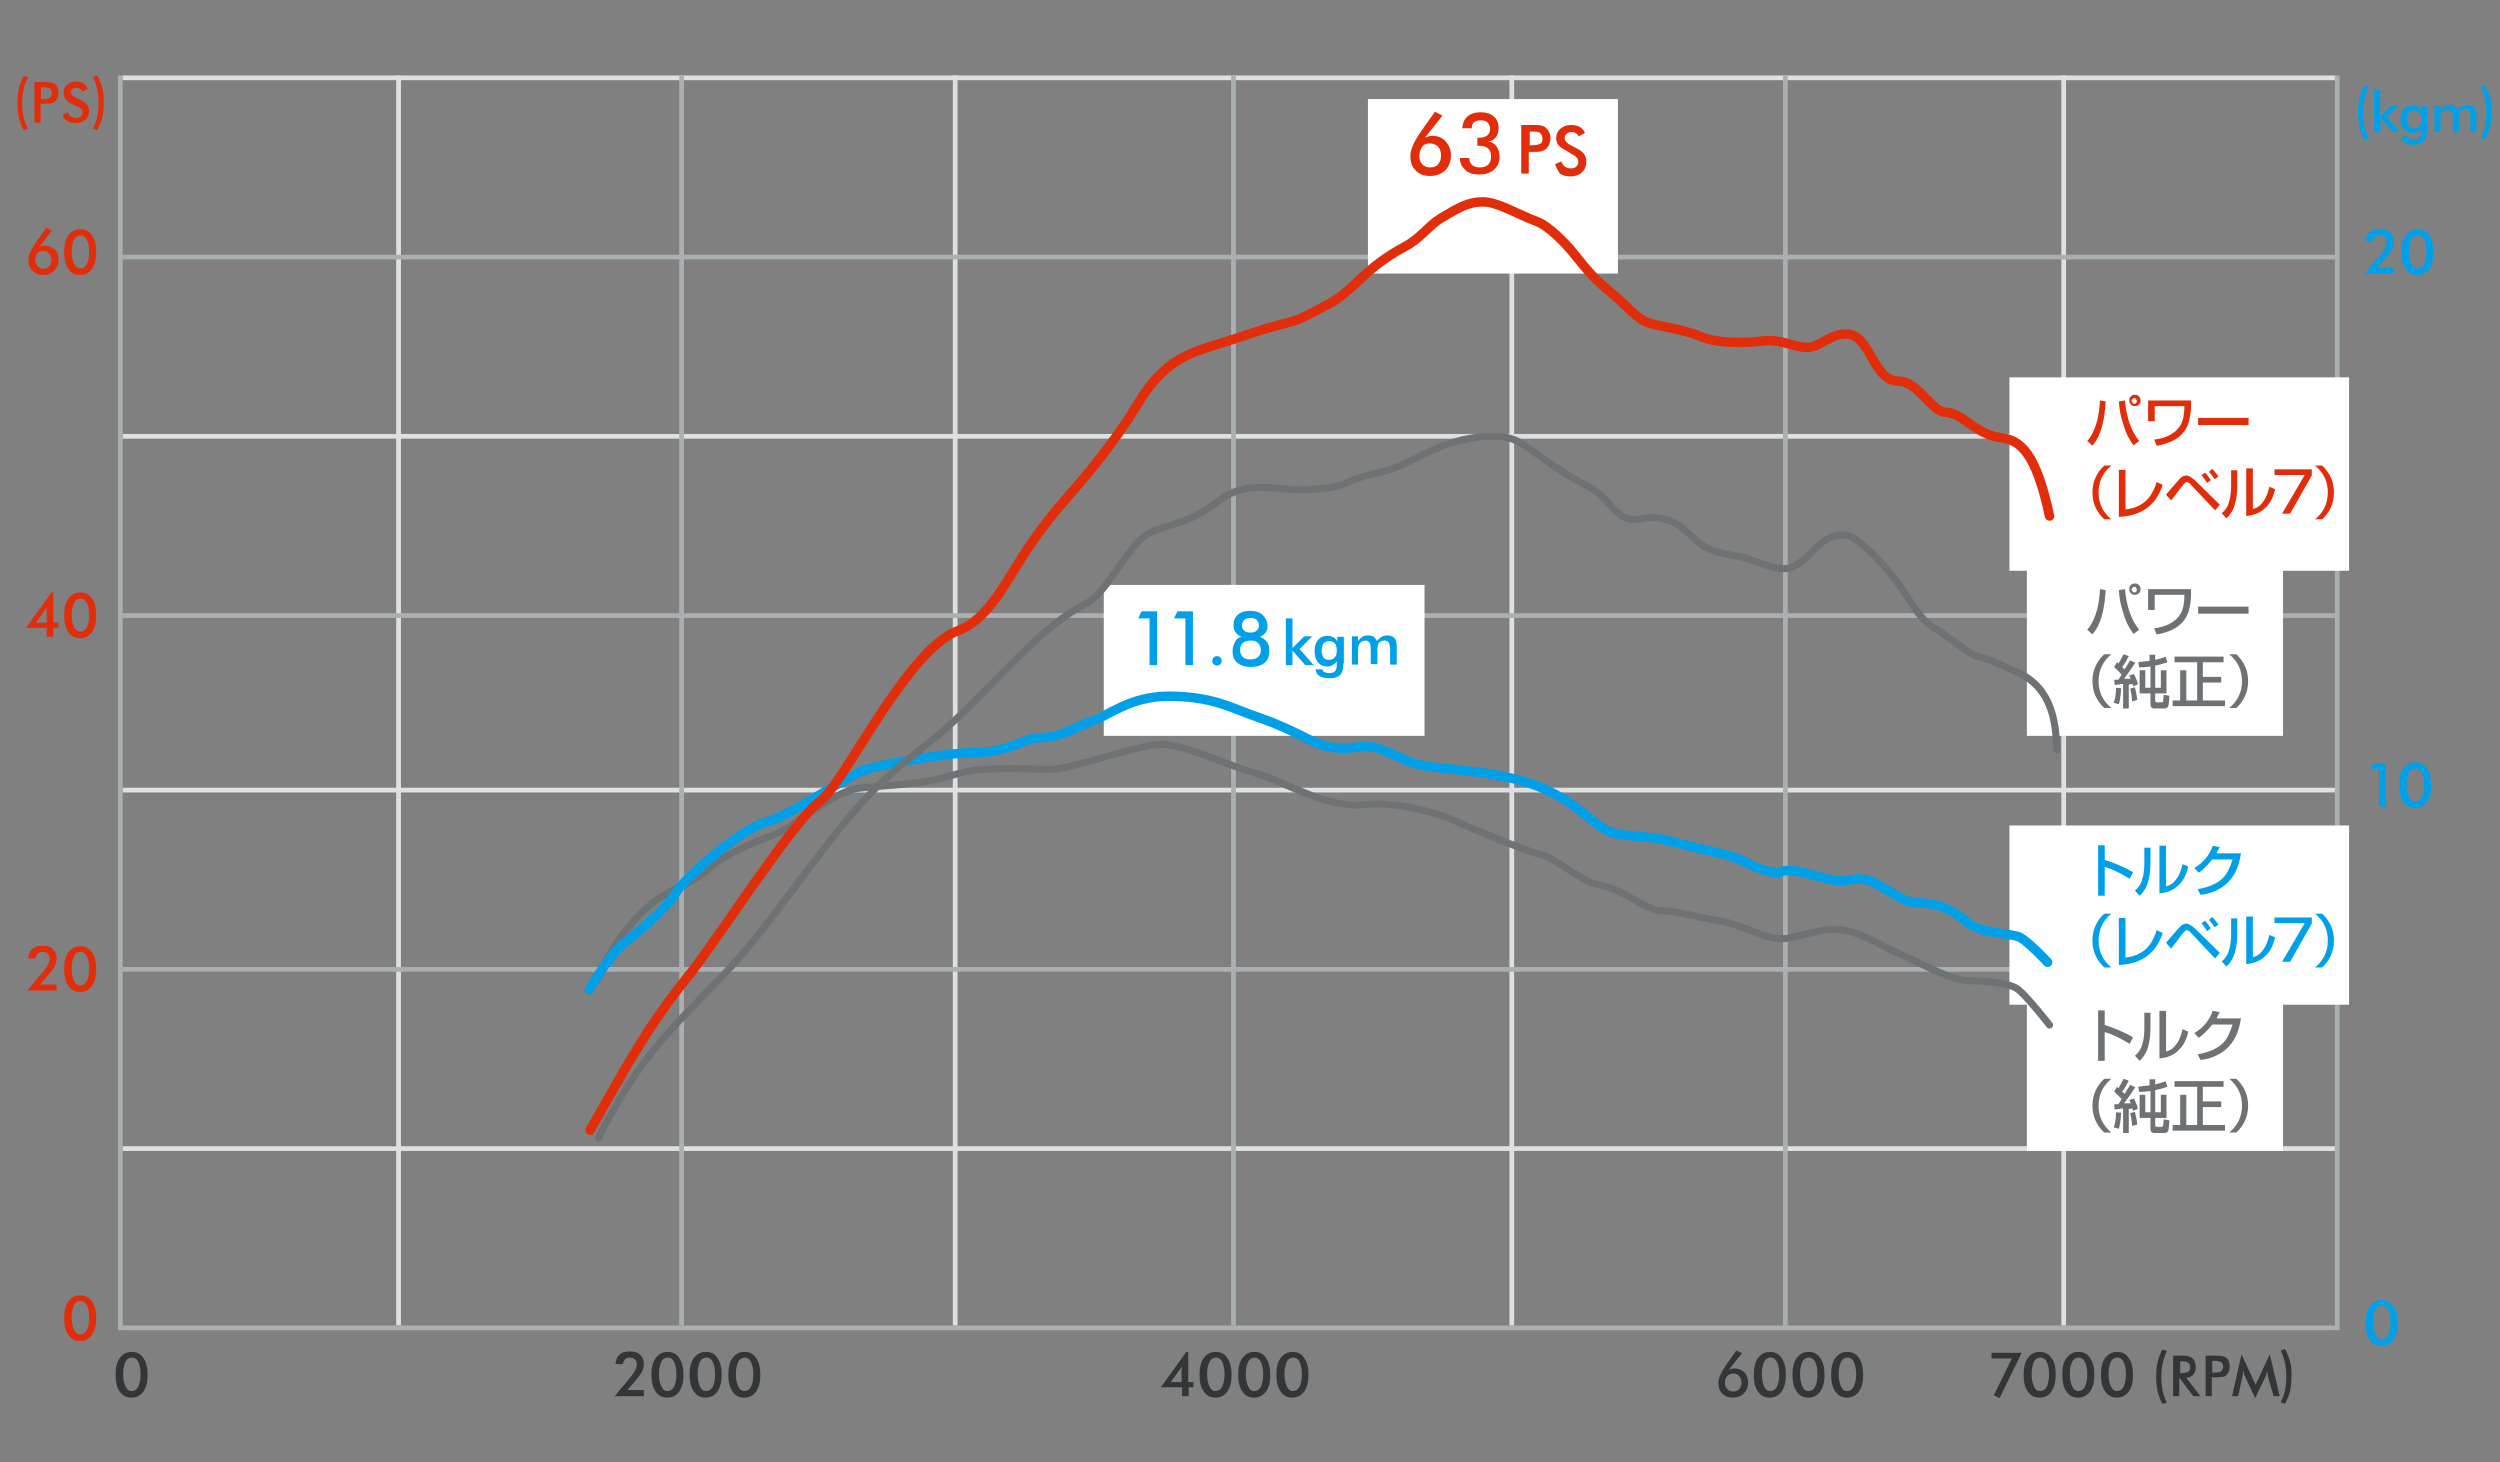 <?xml version="1.0" encoding="utf-8"?>
<!-- Generator: Adobe Illustrator 16.0.0, SVG Export Plug-In . SVG Version: 6.00 Build 0)  -->
<!DOCTYPE svg PUBLIC "-//W3C//DTD SVG 1.1//EN" "http://www.w3.org/Graphics/SVG/1.1/DTD/svg11.dtd">
<svg version="1.1" xmlns="http://www.w3.org/2000/svg" xmlns:xlink="http://www.w3.org/1999/xlink" x="0px" y="0px" width="530px"
	 height="310px" viewBox="0 0 530 310" style="enable-background:new 0 0 530 310;" xml:space="preserve">
<rect x="0" y="0" width="530" height="310" fill="#808080" stroke="none"/>
<g id="罫線細">
	<line style="fill:none;stroke:#DEE0E1;stroke-miterlimit:10;" x1="26" y1="92.5" x2="495" y2="92.5"/>
	<line style="fill:none;stroke:#DEE0E1;stroke-miterlimit:10;" x1="26" y1="167.5" x2="495" y2="167.5"/>
	<line style="fill:none;stroke:#DEE0E1;stroke-miterlimit:10;" x1="26" y1="243.5" x2="495" y2="243.5"/>
	<line style="fill:none;stroke:#DEE0E1;stroke-miterlimit:10;" x1="26" y1="16.5" x2="495" y2="16.5"/>
	<line style="fill:none;stroke:#DEE0E1;stroke-miterlimit:10;" x1="437.5" y1="16" x2="437.5" y2="281"/>
	<line style="fill:none;stroke:#DEE0E1;stroke-miterlimit:10;" x1="320.5" y1="16" x2="320.5" y2="281"/>
	<line style="fill:none;stroke:#DEE0E1;stroke-miterlimit:10;" x1="202.5" y1="16" x2="202.5" y2="281"/>
	<line style="fill:none;stroke:#DEE0E1;stroke-miterlimit:10;" x1="84.5" y1="16" x2="84.5" y2="281"/>
</g>
<g id="罫線">
	<line style="fill:none;stroke:#AAB0B2;stroke-miterlimit:10;" x1="26" y1="54.5" x2="495" y2="54.5"/>
	<line style="fill:none;stroke:#AAB0B2;stroke-miterlimit:10;" x1="26" y1="130.5" x2="495" y2="130.5"/>
	<line style="fill:none;stroke:#AAB0B2;stroke-miterlimit:10;" x1="26" y1="205.5" x2="495" y2="205.5"/>
	<line style="fill:none;stroke:#AAB0B2;stroke-miterlimit:10;" x1="26" y1="281.5" x2="495" y2="281.5"/>
	<line style="fill:none;stroke:#AAB0B2;stroke-miterlimit:10;" x1="495.5" y1="16" x2="495.5" y2="282"/>
	<line style="fill:none;stroke:#AAB0B2;stroke-miterlimit:10;" x1="378.5" y1="16" x2="378.5" y2="281"/>
	<line style="fill:none;stroke:#AAB0B2;stroke-miterlimit:10;" x1="261.5" y1="16" x2="261.5" y2="281"/>
	<line style="fill:none;stroke:#AAB0B2;stroke-miterlimit:10;" x1="144.5" y1="16" x2="144.5" y2="281"/>
	<line style="fill:none;stroke:#AAB0B2;stroke-miterlimit:10;" x1="25.5" y1="16" x2="25.5" y2="282"/>
</g>
<g id="塗り">
	<rect x="426" y="80" style="fill:#FFFFFF;" width="72" height="41"/>
	<rect x="426" y="175" style="fill:#FFFFFF;" width="72" height="38"/>
	<rect x="429.7" y="120" style="fill:#FFFFFF;" width="54.3" height="36"/>
	<rect x="429.7" y="208" style="fill:#FFFFFF;" width="54.3" height="36"/>
	<rect x="290" y="21" style="fill:#FFFFFF;" width="53" height="37"/>
	<rect x="234" y="124" style="fill:#FFFFFF;" width="68" height="32"/>
</g>
<g id="文字">
	<g>
		<path style="fill:#E12D0A;" d="M8.3,52.4c0.2-0.1,0.4-0.2,0.6-0.2c0.2-0.1,0.4-0.1,0.6-0.1c0.8,0,1.5,0.3,2.1,0.8s0.8,1.3,0.8,2.2
			c0,1-0.3,1.7-0.9,2.3c-0.6,0.6-1.4,0.9-2.4,0.9c-0.9,0-1.7-0.3-2.2-0.9C6.3,56.8,6,56.1,6,55.1c0-1,0.7-2.4,2-4.3l0.2-0.2l1.6-2.3
			l1.2,0.6L8.3,52.4z M7.5,55.1c0,0.6,0.2,1,0.5,1.3S8.6,57,9.1,57c0.6,0,1-0.2,1.3-0.5s0.5-0.8,0.5-1.4c0-0.6-0.2-1-0.5-1.4
			c-0.3-0.3-0.7-0.5-1.3-0.5c-0.5,0-0.9,0.2-1.2,0.5C7.6,54.2,7.5,54.6,7.5,55.1z"/>
		<path style="fill:#E12D0A;" d="M20.4,53.5c0,1.5-0.3,2.6-0.9,3.5c-0.6,0.8-1.4,1.3-2.5,1.3c-1.1,0-1.9-0.4-2.5-1.3c-0.6-0.8-0.9-2-0.9-3.6
			c0-1.5,0.3-2.7,0.9-3.5s1.4-1.3,2.5-1.3c1.1,0,1.9,0.4,2.5,1.3C20.1,50.7,20.4,51.9,20.4,53.5z M17,56.9c0.6,0,1.1-0.3,1.4-0.9
			c0.3-0.6,0.5-1.5,0.5-2.6c0-1.1-0.2-2-0.5-2.6c-0.3-0.6-0.8-0.9-1.3-0.9c-0.6,0-1.1,0.3-1.4,0.9s-0.5,1.5-0.5,2.6
			c0,1.1,0.2,2,0.5,2.6C16,56.6,16.5,56.9,17,56.9z"/>
	</g>
	<g>
		<path style="fill:#E12D0A;" d="M9.9,135v-1.9H5.5l5.4-7.5h0.4v6.4h1.1v1.1h-1.1v1.9H9.9z M10,128.7l-2.4,3.3h2.3v-2.4c0-0.1,0-0.3,0-0.4
			C9.9,129.1,9.9,128.9,10,128.7z"/>
		<path style="fill:#E12D0A;" d="M20.4,130.5c0,1.5-0.3,2.6-0.9,3.5c-0.6,0.8-1.4,1.3-2.5,1.3c-1.1,0-1.9-0.4-2.5-1.3
			c-0.6-0.8-0.9-2-0.9-3.6c0-1.5,0.3-2.7,0.9-3.5s1.4-1.3,2.5-1.3c1.1,0,1.9,0.4,2.5,1.3C20.1,127.7,20.4,128.9,20.4,130.5z
			 M17,133.9c0.6,0,1.1-0.3,1.4-0.9c0.3-0.6,0.5-1.5,0.5-2.6c0-1.1-0.2-2-0.5-2.6c-0.3-0.6-0.8-0.9-1.3-0.9c-0.6,0-1.1,0.3-1.4,0.9
			s-0.5,1.5-0.5,2.6c0,1.1,0.2,2,0.5,2.6C16,133.6,16.5,133.9,17,133.9z"/>
	</g>
	<g>
		<path style="fill:#E12D0A;" d="M12,208.8v1.2H5.8l3.5-4.2c0.4-0.5,0.7-1,0.9-1.4c0.2-0.4,0.3-0.8,0.3-1.1c0-0.5-0.1-0.8-0.4-1.1
			c-0.3-0.3-0.6-0.4-1.1-0.4c-0.4,0-0.8,0.1-1,0.4s-0.4,0.6-0.5,1H6c0-0.8,0.3-1.5,0.8-2c0.6-0.5,1.3-0.7,2.3-0.7
			c0.9,0,1.6,0.2,2.1,0.7c0.5,0.5,0.8,1.1,0.8,1.9c0,0.6-0.1,1.1-0.4,1.7c-0.3,0.6-0.9,1.4-1.9,2.5l-1.2,1.4H12z"/>
		<path style="fill:#E12D0A;" d="M20.4,205.5c0,1.5-0.3,2.6-0.9,3.5c-0.6,0.8-1.4,1.3-2.5,1.3c-1.1,0-1.9-0.4-2.5-1.3
			c-0.6-0.8-0.9-2-0.9-3.6c0-1.5,0.3-2.7,0.9-3.5c0.6-0.8,1.4-1.3,2.5-1.3c1.1,0,1.9,0.4,2.5,1.3C20.1,202.7,20.4,203.9,20.4,205.5z
			 M17,208.9c0.6,0,1.1-0.3,1.4-0.9c0.3-0.6,0.5-1.5,0.5-2.7c0-1.1-0.2-2-0.5-2.6c-0.3-0.6-0.8-0.9-1.3-0.9c-0.6,0-1.1,0.3-1.4,0.9
			c-0.3,0.6-0.5,1.5-0.5,2.6c0,1.1,0.2,2,0.5,2.6C16,208.6,16.5,208.9,17,208.9z"/>
	</g>
	<g>
		<path style="fill:#E12D0A;" d="M20.4,279.5c0,1.5-0.3,2.6-0.9,3.5c-0.6,0.8-1.4,1.3-2.5,1.3c-1.1,0-1.9-0.4-2.5-1.3
			c-0.6-0.8-0.9-2-0.9-3.6c0-1.5,0.3-2.7,0.9-3.5c0.6-0.8,1.4-1.3,2.5-1.3c1.1,0,1.9,0.4,2.5,1.3S20.4,277.9,20.4,279.5z M17,282.9
			c0.6,0,1.1-0.3,1.4-0.9c0.3-0.6,0.5-1.5,0.5-2.7c0-1.1-0.2-2-0.5-2.6c-0.3-0.6-0.8-0.9-1.3-0.9c-0.6,0-1.1,0.3-1.4,0.9
			c-0.3,0.6-0.5,1.5-0.5,2.6c0,1.1,0.2,2,0.5,2.6C16,282.6,16.5,282.9,17,282.9z"/>
	</g>
	<g>
		<path style="fill:#323638;" d="M136.5,294.8v1.2h-6.2l3.5-4.2c0.4-0.5,0.7-1,0.9-1.4c0.2-0.4,0.3-0.8,0.3-1.1c0-0.5-0.1-0.8-0.4-1.1
			c-0.3-0.3-0.6-0.4-1.1-0.4c-0.4,0-0.8,0.1-1,0.4s-0.4,0.6-0.5,1h-1.5c0-0.8,0.3-1.5,0.8-2s1.3-0.7,2.3-0.7c0.9,0,1.6,0.2,2.1,0.7
			c0.5,0.5,0.8,1.1,0.8,1.9c0,0.6-0.1,1.1-0.4,1.7c-0.3,0.6-0.9,1.4-1.9,2.5l-1.2,1.4H136.5z"/>
		<path style="fill:#323638;" d="M144.9,291.5c0,1.5-0.3,2.6-0.9,3.5c-0.6,0.8-1.4,1.3-2.5,1.3c-1.1,0-1.9-0.4-2.5-1.3
			c-0.6-0.8-0.9-2-0.9-3.6c0-1.5,0.3-2.7,0.9-3.5c0.6-0.8,1.4-1.3,2.5-1.3c1.1,0,1.9,0.4,2.5,1.3S144.9,289.9,144.9,291.5z
			 M141.5,294.9c0.6,0,1.1-0.3,1.4-0.9c0.3-0.6,0.5-1.5,0.5-2.7c0-1.1-0.2-2-0.5-2.6c-0.3-0.6-0.8-0.9-1.3-0.9
			c-0.6,0-1.1,0.3-1.4,0.9c-0.3,0.6-0.5,1.5-0.5,2.6c0,1.1,0.2,2,0.5,2.6C140.5,294.6,140.9,294.9,141.5,294.9z"/>
		<path style="fill:#323638;" d="M153,291.5c0,1.5-0.3,2.6-0.9,3.5c-0.6,0.8-1.4,1.3-2.5,1.3c-1.1,0-1.9-0.4-2.5-1.3
			c-0.6-0.8-0.9-2-0.9-3.6c0-1.5,0.3-2.7,0.9-3.5c0.6-0.8,1.4-1.3,2.5-1.3c1.1,0,1.9,0.4,2.5,1.3S153,289.9,153,291.5z M149.7,294.9
			c0.6,0,1.1-0.3,1.4-0.9c0.3-0.6,0.5-1.5,0.5-2.7c0-1.1-0.2-2-0.5-2.6c-0.3-0.6-0.8-0.9-1.3-0.9c-0.6,0-1.1,0.3-1.4,0.9
			c-0.3,0.6-0.5,1.5-0.5,2.6c0,1.1,0.2,2,0.5,2.6C148.6,294.6,149.1,294.9,149.7,294.9z"/>
		<path style="fill:#323638;" d="M161.2,291.5c0,1.5-0.3,2.6-0.9,3.5c-0.6,0.8-1.4,1.3-2.5,1.3c-1.1,0-1.9-0.4-2.5-1.3
			c-0.6-0.8-0.9-2-0.9-3.6c0-1.5,0.3-2.7,0.9-3.5c0.6-0.8,1.4-1.3,2.5-1.3c1.1,0,1.9,0.4,2.5,1.3S161.2,289.9,161.2,291.5z
			 M157.8,294.9c0.6,0,1.1-0.3,1.4-0.9c0.3-0.6,0.5-1.5,0.5-2.7c0-1.1-0.2-2-0.5-2.6c-0.3-0.6-0.8-0.9-1.3-0.9
			c-0.6,0-1.1,0.3-1.4,0.9c-0.3,0.6-0.5,1.5-0.5,2.6c0,1.1,0.2,2,0.5,2.6C156.8,294.6,157.3,294.9,157.8,294.9z"/>
	</g>
	<g>
		<path style="fill:#323638;" d="M31.3,291.5c0,1.5-0.3,2.6-0.9,3.5c-0.6,0.8-1.4,1.3-2.5,1.3c-1.1,0-1.9-0.4-2.5-1.3
			c-0.6-0.8-0.9-2-0.9-3.6c0-1.5,0.3-2.7,0.9-3.5c0.6-0.8,1.4-1.3,2.5-1.3c1.1,0,1.9,0.4,2.5,1.3S31.3,289.9,31.3,291.5z
			 M27.9,294.9c0.6,0,1.1-0.3,1.4-0.9c0.3-0.6,0.5-1.5,0.5-2.7c0-1.1-0.2-2-0.5-2.6c-0.3-0.6-0.8-0.9-1.3-0.9
			c-0.6,0-1.1,0.3-1.4,0.9c-0.3,0.6-0.5,1.5-0.5,2.6c0,1.1,0.2,2,0.5,2.6C26.9,294.6,27.3,294.9,27.9,294.9z"/>
	</g>
	<g>
		<path style="fill:#323638;" d="M250.6,296v-1.9h-4.5l5.4-7.5h0.4v6.4h1.1v1.1H252v1.9H250.6z M250.6,289.7l-2.4,3.3h2.3v-2.4
			c0-0.1,0-0.3,0-0.4C250.6,290.1,250.6,289.9,250.6,289.7z"/>
		<path style="fill:#323638;" d="M261.1,291.5c0,1.5-0.3,2.6-0.9,3.5c-0.6,0.8-1.4,1.3-2.5,1.3c-1.1,0-1.9-0.4-2.5-1.3
			c-0.6-0.8-0.9-2-0.9-3.6c0-1.5,0.3-2.7,0.9-3.5c0.6-0.8,1.4-1.3,2.5-1.3c1.1,0,1.9,0.4,2.5,1.3S261.1,289.9,261.1,291.5z
			 M257.7,294.9c0.6,0,1.1-0.3,1.4-0.9c0.3-0.6,0.5-1.5,0.5-2.7c0-1.1-0.2-2-0.5-2.6c-0.3-0.6-0.8-0.9-1.3-0.9
			c-0.6,0-1.1,0.3-1.4,0.9c-0.3,0.6-0.5,1.5-0.5,2.6c0,1.1,0.2,2,0.5,2.6C256.7,294.6,257.1,294.9,257.7,294.9z"/>
		<path style="fill:#323638;" d="M269.3,291.5c0,1.5-0.3,2.6-0.9,3.5c-0.6,0.8-1.4,1.3-2.5,1.3c-1.1,0-1.9-0.4-2.5-1.3
			c-0.6-0.8-0.9-2-0.9-3.6c0-1.5,0.3-2.7,0.9-3.5c0.6-0.8,1.4-1.3,2.5-1.3c1.1,0,1.9,0.4,2.5,1.3S269.3,289.9,269.3,291.5z
			 M265.9,294.9c0.6,0,1.1-0.3,1.4-0.9c0.3-0.6,0.5-1.5,0.5-2.7c0-1.1-0.2-2-0.5-2.6c-0.3-0.6-0.8-0.9-1.3-0.9
			c-0.6,0-1.1,0.3-1.4,0.9c-0.3,0.6-0.5,1.5-0.5,2.6c0,1.1,0.2,2,0.5,2.6C264.9,294.6,265.3,294.9,265.9,294.9z"/>
		<path style="fill:#323638;" d="M277.4,291.5c0,1.5-0.3,2.6-0.9,3.5c-0.6,0.8-1.4,1.3-2.5,1.3c-1.1,0-1.9-0.4-2.5-1.3
			c-0.6-0.8-0.9-2-0.9-3.6c0-1.5,0.3-2.7,0.9-3.5c0.6-0.8,1.4-1.3,2.5-1.3c1.1,0,1.9,0.4,2.5,1.3S277.4,289.9,277.4,291.5z
			 M274.1,294.9c0.6,0,1.1-0.3,1.4-0.9c0.3-0.6,0.5-1.5,0.5-2.7c0-1.1-0.2-2-0.5-2.6c-0.3-0.6-0.8-0.9-1.3-0.9
			c-0.6,0-1.1,0.3-1.4,0.9c-0.3,0.6-0.5,1.5-0.5,2.6c0,1.1,0.2,2,0.5,2.6C273.1,294.6,273.5,294.9,274.1,294.9z"/>
	</g>
	<g>
		<path style="fill:#323638;" d="M366.5,290.4c0.2-0.1,0.4-0.2,0.6-0.2c0.2-0.1,0.4-0.1,0.6-0.1c0.8,0,1.5,0.3,2.1,0.8
			c0.5,0.6,0.8,1.3,0.8,2.2c0,1-0.3,1.7-0.9,2.3c-0.6,0.6-1.4,0.9-2.4,0.9c-0.9,0-1.7-0.3-2.2-0.9c-0.6-0.6-0.8-1.3-0.8-2.3
			c0-1,0.7-2.4,2-4.3l0.2-0.2l1.6-2.3l1.2,0.6L366.5,290.4z M365.7,293.2c0,0.6,0.2,1,0.5,1.3s0.7,0.5,1.2,0.5c0.6,0,1-0.2,1.3-0.5
			s0.5-0.8,0.5-1.4c0-0.6-0.2-1-0.5-1.4s-0.7-0.5-1.3-0.5c-0.5,0-0.9,0.2-1.2,0.5C365.8,292.2,365.7,292.6,365.7,293.2z"/>
		<path style="fill:#323638;" d="M378.6,291.5c0,1.5-0.3,2.6-0.9,3.5c-0.6,0.8-1.4,1.3-2.5,1.3c-1.1,0-1.9-0.4-2.5-1.3
			c-0.6-0.8-0.9-2-0.9-3.6c0-1.5,0.3-2.7,0.9-3.5c0.6-0.8,1.4-1.3,2.5-1.3c1.1,0,1.9,0.4,2.5,1.3S378.6,289.9,378.6,291.5z
			 M375.3,294.9c0.6,0,1.1-0.3,1.4-0.9c0.3-0.6,0.5-1.5,0.5-2.7c0-1.1-0.2-2-0.5-2.6c-0.3-0.6-0.8-0.9-1.3-0.9
			c-0.6,0-1.1,0.3-1.4,0.9c-0.3,0.6-0.5,1.5-0.5,2.6c0,1.1,0.2,2,0.5,2.6C374.2,294.6,374.7,294.9,375.3,294.9z"/>
		<path style="fill:#323638;" d="M386.8,291.5c0,1.5-0.3,2.6-0.9,3.5c-0.6,0.8-1.4,1.3-2.5,1.3c-1.1,0-1.9-0.4-2.5-1.3
			c-0.6-0.8-0.9-2-0.9-3.6c0-1.5,0.3-2.7,0.9-3.5c0.6-0.8,1.4-1.3,2.5-1.3c1.1,0,1.9,0.4,2.5,1.3S386.8,289.9,386.8,291.5z
			 M383.4,294.9c0.6,0,1.1-0.3,1.4-0.9c0.3-0.6,0.5-1.5,0.5-2.7c0-1.1-0.2-2-0.5-2.6c-0.3-0.6-0.8-0.9-1.3-0.9
			c-0.6,0-1.1,0.3-1.4,0.9c-0.3,0.6-0.5,1.5-0.5,2.6c0,1.1,0.2,2,0.5,2.6C382.4,294.6,382.8,294.9,383.4,294.9z"/>
		<path style="fill:#323638;" d="M395,291.5c0,1.5-0.3,2.6-0.9,3.5c-0.6,0.8-1.4,1.3-2.5,1.3c-1.1,0-1.9-0.4-2.5-1.3
			c-0.6-0.8-0.9-2-0.9-3.6c0-1.5,0.3-2.7,0.9-3.5c0.6-0.8,1.4-1.3,2.5-1.3c1.1,0,1.9,0.4,2.5,1.3S395,289.9,395,291.5z M391.6,294.9
			c0.6,0,1.1-0.3,1.4-0.9c0.3-0.6,0.5-1.5,0.5-2.7c0-1.1-0.2-2-0.5-2.6c-0.3-0.6-0.8-0.9-1.3-0.9c-0.6,0-1.1,0.3-1.4,0.9
			c-0.3,0.6-0.5,1.5-0.5,2.6c0,1.1,0.2,2,0.5,2.6C390.6,294.6,391,294.9,391.6,294.9z"/>
	</g>
	<g>
		<path style="fill:#323638;" d="M422.7,295.8l3.8-7.8h-4.3v-1.2h6.4l-4.7,9.6L422.7,295.8z"/>
		<path style="fill:#323638;" d="M435.8,291.5c0,1.5-0.3,2.6-0.9,3.5s-1.4,1.3-2.5,1.3c-1.1,0-1.9-0.4-2.5-1.3c-0.6-0.8-0.9-2-0.9-3.6
			c0-1.5,0.3-2.7,0.9-3.5c0.6-0.8,1.4-1.3,2.5-1.3c1.1,0,1.9,0.4,2.5,1.3C435.6,288.7,435.8,289.9,435.8,291.5z M432.5,294.9
			c0.6,0,1.1-0.3,1.4-0.9c0.3-0.6,0.5-1.5,0.5-2.7c0-1.1-0.2-2-0.5-2.6s-0.8-0.9-1.3-0.9c-0.6,0-1.1,0.3-1.4,0.9
			c-0.3,0.6-0.5,1.5-0.5,2.6c0,1.1,0.2,2,0.5,2.6C431.4,294.6,431.9,294.9,432.5,294.9z"/>
		<path style="fill:#323638;" d="M444,291.5c0,1.5-0.3,2.6-0.9,3.5c-0.6,0.8-1.4,1.3-2.5,1.3c-1.1,0-1.9-0.4-2.5-1.3
			c-0.6-0.8-0.9-2-0.9-3.6c0-1.5,0.3-2.7,0.9-3.5c0.6-0.8,1.4-1.3,2.5-1.3c1.1,0,1.9,0.4,2.5,1.3S444,289.9,444,291.5z M440.6,294.9
			c0.6,0,1.1-0.3,1.4-0.9c0.3-0.6,0.5-1.5,0.5-2.7c0-1.1-0.2-2-0.5-2.6c-0.3-0.6-0.8-0.9-1.3-0.9c-0.6,0-1.1,0.3-1.4,0.9
			c-0.3,0.6-0.5,1.5-0.5,2.6c0,1.1,0.2,2,0.5,2.6C439.6,294.6,440.1,294.9,440.6,294.9z"/>
		<path style="fill:#323638;" d="M452.2,291.5c0,1.5-0.3,2.6-0.9,3.5c-0.6,0.8-1.4,1.3-2.5,1.3c-1.1,0-1.9-0.4-2.5-1.3
			c-0.6-0.8-0.9-2-0.9-3.6c0-1.5,0.3-2.7,0.9-3.5c0.6-0.8,1.4-1.3,2.5-1.3c1.1,0,1.9,0.4,2.5,1.3
			C451.9,288.7,452.2,289.9,452.2,291.5z M448.8,294.9c0.6,0,1.1-0.3,1.4-0.9c0.3-0.6,0.5-1.5,0.5-2.7c0-1.1-0.2-2-0.5-2.6
			c-0.3-0.6-0.8-0.9-1.3-0.9c-0.6,0-1.1,0.3-1.4,0.9c-0.3,0.6-0.5,1.5-0.5,2.6c0,1.1,0.2,2,0.5,2.6
			C447.8,294.6,448.2,294.9,448.8,294.9z"/>
	</g>
	<g>
		<g>
			<path style="fill:#323638;" d="M458.4,297.6c-0.5-0.9-0.8-1.8-1-2.7s-0.3-2-0.3-3c0-1.1,0.1-2.2,0.3-3.1s0.6-1.9,1-2.7l1,0.3
				c-0.4,0.8-0.7,1.7-0.9,2.6s-0.3,1.9-0.3,2.9c0,1.1,0.1,2.1,0.3,3s0.5,1.7,0.9,2.5L458.4,297.6z"/>
			<path style="fill:#323638;" d="M462,292.2v3.8h-1.3v-8.6h1.9c0.6,0,1,0,1.3,0.1s0.6,0.2,0.8,0.4c0.3,0.2,0.5,0.5,0.6,0.8
				s0.2,0.7,0.2,1.1c0,0.7-0.2,1.2-0.5,1.6s-0.8,0.6-1.5,0.7l3,3.9H465l-2.9-3.8H462z M462.1,291.1h0.3c0.7,0,1.2-0.1,1.5-0.3
				s0.4-0.5,0.4-0.9c0-0.5-0.1-0.8-0.4-1s-0.7-0.3-1.4-0.3h-0.3V291.1z"/>
			<path style="fill:#323638;" d="M468.9,292.2v3.8h-1.3v-8.6h2.1c0.6,0,1.1,0,1.4,0.1s0.6,0.2,0.8,0.3c0.3,0.2,0.5,0.5,0.6,0.8
				s0.2,0.7,0.2,1.1s-0.1,0.8-0.2,1.1s-0.4,0.6-0.6,0.8c-0.2,0.2-0.5,0.3-0.8,0.3s-0.8,0.1-1.4,0.1h-0.3H468.9z M469,291h0.4
				c0.8,0,1.3-0.1,1.5-0.3s0.4-0.5,0.4-0.9c0-0.5-0.1-0.8-0.4-1s-0.8-0.3-1.5-0.3H469V291z"/>
			<path style="fill:#323638;" d="M480.8,291.8c0-0.1,0-0.3-0.1-0.6c0-0.3-0.1-0.5-0.1-0.6c0,0.2-0.1,0.4-0.1,0.6s-0.1,0.4-0.2,0.6
				l-2.2,4.6l-2.2-4.7c-0.1-0.2-0.2-0.4-0.2-0.6s-0.1-0.4-0.2-0.5c0,0.2,0,0.4,0,0.6s-0.1,0.4-0.1,0.6l-0.9,4.2h-1.3l2-8.9l2.5,5.4
				c0,0.1,0.1,0.2,0.2,0.4s0.2,0.4,0.3,0.7c0.1-0.2,0.2-0.6,0.4-0.9c0-0.1,0.1-0.2,0.1-0.2l2.5-5.4l2.1,8.9h-1.3L480.8,291.8z"/>
			<path style="fill:#323638;" d="M484.4,297.6l-0.9-0.3c0.4-0.8,0.7-1.6,0.9-2.5s0.3-1.9,0.3-3c0-1.1-0.1-2-0.3-2.9s-0.5-1.8-0.9-2.6
				l0.9-0.3c0.5,0.8,0.8,1.7,1.1,2.7s0.3,2,0.3,3.1c0,1.1-0.1,2.1-0.3,3S484.9,296.8,484.4,297.6z"/>
		</g>
	</g>
	<g>
		<g>
			<path style="fill:#E12D0A;" d="M5,27.6c-0.5-0.9-0.8-1.8-1-2.7s-0.3-2-0.3-3c0-1.1,0.1-2.2,0.3-3.1s0.6-1.9,1-2.7l1,0.3
				C5.5,17.1,5.2,18,5,18.9s-0.3,1.9-0.3,2.9c0,1.1,0.1,2.1,0.3,3s0.5,1.7,0.9,2.5L5,27.6z"/>
			<path style="fill:#E12D0A;" d="M8.6,22.2V26H7.3v-8.6h2.1c0.6,0,1.1,0,1.4,0.1s0.6,0.2,0.8,0.3c0.3,0.2,0.5,0.5,0.6,0.8s0.2,0.7,0.2,1.1
				s-0.1,0.8-0.2,1.1s-0.4,0.6-0.6,0.8c-0.2,0.2-0.5,0.3-0.8,0.3s-0.8,0.1-1.4,0.1H9.1H8.6z M8.7,21h0.4c0.8,0,1.3-0.1,1.5-0.3
				s0.4-0.5,0.4-0.9c0-0.5-0.1-0.8-0.4-1s-0.8-0.3-1.5-0.3H8.7V21z"/>
			<path style="fill:#E12D0A;" d="M13.3,24.3l1.1-0.5c0.1,0.4,0.3,0.7,0.6,0.9s0.6,0.3,1.1,0.3c0.4,0,0.7-0.1,1-0.3s0.4-0.5,0.4-0.9
				c0-0.5-0.4-1-1.3-1.3c-0.1-0.1-0.2-0.1-0.3-0.1c-0.9-0.5-1.6-0.9-1.9-1.3s-0.5-0.8-0.5-1.4c0-0.7,0.2-1.3,0.7-1.7
				s1.1-0.7,1.9-0.7c0.6,0,1.2,0.1,1.6,0.4s0.7,0.6,0.9,1.1l-1.1,0.6c-0.2-0.3-0.4-0.5-0.6-0.6s-0.4-0.2-0.7-0.2
				c-0.4,0-0.7,0.1-0.9,0.3S15,19.2,15,19.5c0,0.5,0.5,1,1.5,1.4c0.1,0,0.1,0.1,0.2,0.1c0.8,0.4,1.4,0.8,1.7,1.1s0.5,0.8,0.5,1.4
				c0,0.8-0.3,1.5-0.8,1.9s-1.2,0.7-2.1,0.7c-0.7,0-1.3-0.2-1.8-0.5S13.4,24.9,13.3,24.3z"/>
			<path style="fill:#E12D0A;" d="M20.6,27.6l-0.9-0.3c0.4-0.8,0.7-1.6,0.9-2.5s0.3-1.9,0.3-3c0-1.1-0.1-2-0.3-2.9s-0.5-1.8-0.9-2.6l0.9-0.3
				c0.5,0.8,0.8,1.7,1.1,2.7s0.3,2,0.3,3.1c0,1.1-0.1,2.1-0.3,3S21,26.8,20.6,27.6z"/>
		</g>
	</g>
	<g>
		<g>
			<path style="fill:#E12D0A;" d="M302.1,29.2c0.3-0.1,0.6-0.2,0.8-0.3c0.3-0.1,0.5-0.1,0.8-0.1c1.1,0,2.1,0.4,2.8,1.2s1.1,1.7,1.1,2.9
				c0,1.3-0.4,2.4-1.2,3.2c-0.8,0.8-1.9,1.2-3.3,1.2c-1.3,0-2.3-0.4-3-1.2c-0.8-0.8-1.1-1.8-1.1-3.1c0-1.4,0.9-3.3,2.8-5.9l0.2-0.3
				l2.2-3.1l1.6,0.8L302.1,29.2z M300.9,33c0,0.8,0.2,1.4,0.6,1.8c0.4,0.5,1,0.7,1.6,0.7c0.8,0,1.4-0.2,1.8-0.7
				c0.4-0.5,0.6-1.1,0.6-1.8c0-0.8-0.2-1.4-0.6-1.9c-0.4-0.4-1-0.7-1.8-0.7c-0.7,0-1.2,0.2-1.6,0.7C301.2,31.6,300.9,32.3,300.9,33z
				"/>
			<path style="fill:#E12D0A;" d="M309.5,33.5h2v0.1c0,0.6,0.2,1,0.6,1.4c0.4,0.3,0.9,0.5,1.6,0.5c0.8,0,1.4-0.2,1.8-0.6s0.6-0.9,0.6-1.7
				c0-0.8-0.2-1.3-0.6-1.7c-0.4-0.4-1.1-0.6-1.9-0.6c0,0-0.1,0-0.2,0c-0.1,0-0.2,0-0.2,0v-1.7c0,0,0.1,0,0.2,0c0.1,0,0.1,0,0.2,0
				c0.8,0,1.3-0.2,1.7-0.5s0.6-0.8,0.6-1.4c0-0.5-0.2-1-0.5-1.3s-0.8-0.5-1.4-0.5c-0.6,0-1.1,0.1-1.5,0.4c-0.3,0.3-0.5,0.7-0.5,1.3
				H310c0.1-1.1,0.4-1.9,1.1-2.5s1.6-0.9,2.8-0.9c1.2,0,2.1,0.3,2.8,0.9c0.7,0.6,1,1.4,1,2.5c0,0.8-0.2,1.4-0.6,1.9
				c-0.4,0.5-0.9,0.8-1.6,0.9c0.8,0.1,1.4,0.5,1.8,1.1c0.4,0.6,0.6,1.3,0.6,2.2c0,1.1-0.4,2-1.2,2.7c-0.8,0.7-1.9,1-3.2,1
				c-1.2,0-2.2-0.3-2.9-1S309.5,34.6,309.5,33.5z"/>
			<path style="fill:#E12D0A;" d="M324.1,32.2v4.6h-1.6V26.5h2.5c0.8,0,1.3,0,1.7,0.1s0.7,0.2,0.9,0.4c0.3,0.2,0.6,0.6,0.8,1
				c0.2,0.4,0.3,0.9,0.3,1.3c0,0.5-0.1,0.9-0.3,1.4c-0.2,0.4-0.4,0.7-0.8,1c-0.3,0.2-0.6,0.3-0.9,0.4c-0.4,0.1-0.9,0.1-1.7,0.1h-0.3
				H324.1z M324.2,30.8h0.4c0.9,0,1.5-0.1,1.9-0.3s0.5-0.6,0.5-1.1c0-0.5-0.2-0.9-0.5-1.2s-0.9-0.3-1.8-0.3h-0.4V30.8z"/>
			<path style="fill:#E12D0A;" d="M329.7,34.8l1.3-0.6c0.1,0.5,0.4,0.8,0.7,1.1c0.3,0.2,0.8,0.4,1.3,0.4c0.5,0,0.9-0.1,1.2-0.4
				c0.3-0.3,0.4-0.6,0.4-1.1c0-0.6-0.5-1.1-1.5-1.6c-0.1-0.1-0.2-0.1-0.3-0.2c-1.1-0.6-1.9-1.1-2.3-1.5s-0.6-1-0.6-1.6
				c0-0.8,0.3-1.5,0.9-2s1.3-0.8,2.2-0.8c0.8,0,1.4,0.1,1.9,0.4s0.9,0.7,1.1,1.3l-1.3,0.7c-0.2-0.3-0.4-0.6-0.7-0.7
				c-0.2-0.2-0.5-0.2-0.8-0.2c-0.5,0-0.8,0.1-1.1,0.4s-0.4,0.5-0.4,0.9c0,0.6,0.6,1.2,1.7,1.7c0.1,0,0.2,0.1,0.2,0.1
				c1,0.5,1.7,0.9,2.1,1.4s0.6,1,0.6,1.7c0,1-0.3,1.8-0.9,2.3c-0.6,0.6-1.4,0.9-2.5,0.9c-0.9,0-1.6-0.2-2.2-0.6
				C330.2,36.1,329.9,35.5,329.7,34.8z"/>
		</g>
	</g>
	<g>
		<g>
			<path style="fill:#E12D0A;" d="M446.4,85.1c-0.1,1.8-0.3,3.3-0.6,4.6c-0.3,1.4-0.8,2.7-1.4,3.7c-0.2,0.3-0.5,0.7-0.8,1.1l-1.1-1
				c0.9-1,1.6-2.5,2.1-4.3c0.3-1.2,0.5-2.6,0.6-4.3L446.4,85.1z M449.2,85.1l1.3-0.2c0.3,3.6,1.3,6.5,3,8.6l-1.2,0.9
				c-0.9-1.2-1.7-2.7-2.2-4.6C449.6,88.4,449.3,86.8,449.2,85.1z M452.6,83.7c0.4,0,0.7,0.1,0.9,0.4c0.2,0.2,0.3,0.5,0.3,0.8
				c0,0.4-0.1,0.7-0.4,0.9c-0.2,0.2-0.5,0.3-0.8,0.3c-0.4,0-0.7-0.1-0.9-0.4c-0.2-0.2-0.3-0.5-0.3-0.8c0-0.4,0.1-0.7,0.4-0.9
				C451.9,83.8,452.2,83.7,452.6,83.7z M452.5,84.4c-0.2,0-0.3,0.1-0.4,0.2c-0.1,0.1-0.2,0.2-0.2,0.4c0,0.2,0.1,0.3,0.2,0.4
				c0.1,0.1,0.2,0.2,0.4,0.2c0.2,0,0.3-0.1,0.4-0.2c0.1-0.1,0.1-0.2,0.1-0.4c0-0.2-0.1-0.3-0.2-0.4
				C452.8,84.4,452.7,84.4,452.5,84.4z"/>
			<path style="fill:#E12D0A;" d="M455.3,84.9h9.2v1.2c0,1.2-0.2,2.3-0.5,3.5c-0.6,1.9-2,3.4-4.2,4.2c-0.8,0.3-1.7,0.6-2.6,0.7l-0.5-1.3
				c2.3-0.3,4-1.1,5.1-2.4c0.6-0.7,0.9-1.5,1.1-2.4c0.1-0.7,0.2-1.4,0.2-2.3h-6.3v3.2h-1.4V84.9z"/>
			<path style="fill:#E12D0A;" d="M466,88.6h10.7v1.5H466V88.6z"/>
			<path style="fill:#E12D0A;" d="M446.1,110.1c-1.7-1.6-2.5-3.5-2.5-5.7c0-2.2,0.8-4.1,2.5-5.7h1.5c-1.8,1.5-2.7,3.4-2.7,5.7
				c0,2.3,0.9,4.2,2.7,5.7H446.1z"/>
			<path style="fill:#E12D0A;" d="M450.6,99.5v8.5c1.8-0.2,3.2-0.8,4.3-1.8c1-0.9,1.8-2.3,2.3-4l1.3,0.6c-0.3,0.9-0.7,1.8-1.1,2.4
				c-1.1,1.9-2.8,3.2-5.1,3.9c-1,0.3-2,0.4-3.1,0.5v-10H450.6z"/>
			<path style="fill:#E12D0A;" d="M460.3,106.1l-1.1-1.2l0.3-0.4c1.7-2,2.7-3.1,2.8-3.2c0.4-0.3,0.8-0.5,1.2-0.5c0.5,0,1.1,0.4,1.9,1.1
				l5.2,5.1l-1,1.2l-5-5.3c-0.4-0.5-0.8-0.7-1-0.7c-0.2,0-0.4,0.2-0.7,0.5c-0.2,0.2-0.7,0.9-1.6,2.1
				C460.8,105.4,460.5,105.8,460.3,106.1z M467.5,100.2c0.5,0.6,0.9,1.1,1.2,1.6l-0.8,0.6c-0.3-0.5-0.7-1.1-1.2-1.7L467.5,100.2z
				 M469,99.4c0.4,0.4,0.8,0.9,1.3,1.6l-0.8,0.6c-0.4-0.6-0.8-1.1-1.2-1.6L469,99.4z"/>
			<path style="fill:#E12D0A;" d="M474.3,99.7v3.1c0,1.3-0.1,2.6-0.4,3.7c-0.3,1.4-1,2.6-1.9,3.4l-1-1.1c0.9-0.7,1.4-1.6,1.7-2.9
				c0.2-0.9,0.3-1.9,0.3-2.9v-3.3H474.3z M477.6,99.3v8.6c1-0.2,1.7-0.8,2.3-1.7c0.6-0.8,0.9-1.8,1.2-3l1.2,0.5
				c-0.3,1.5-0.9,2.8-1.8,3.7c-0.8,0.9-1.8,1.5-3.1,1.8c-0.3,0.1-0.8,0.1-1.2,0.2V99.3H477.6z"/>
			<path style="fill:#E12D0A;" d="M482.2,99.5h7.9v1.3l-4.6,8.1h-1.7l4.8-8.2h-6.4V99.5z"/>
			<path style="fill:#E12D0A;" d="M492.3,98.7c1.7,1.6,2.5,3.5,2.5,5.7c0,2.2-0.8,4.1-2.5,5.7h-1.5c1.8-1.5,2.7-3.4,2.7-5.7
				c0-2.3-0.9-4.2-2.7-5.7H492.3z"/>
		</g>
	</g>
	<g>
		<g>
			<path style="fill:#6E7274;" d="M446.4,125.1c-0.1,1.8-0.3,3.3-0.6,4.6c-0.3,1.4-0.8,2.7-1.4,3.7c-0.2,0.3-0.5,0.7-0.8,1.1l-1.1-1
				c0.9-1,1.6-2.5,2.1-4.3c0.3-1.2,0.5-2.6,0.6-4.3L446.4,125.1z M449.2,125.1l1.3-0.2c0.3,3.6,1.3,6.5,3,8.6l-1.2,0.9
				c-0.9-1.2-1.7-2.7-2.2-4.6C449.6,128.4,449.3,126.8,449.2,125.1z M452.6,123.7c0.4,0,0.7,0.1,0.9,0.4c0.2,0.2,0.3,0.5,0.3,0.8
				c0,0.4-0.1,0.7-0.4,0.9c-0.2,0.2-0.5,0.3-0.8,0.3c-0.4,0-0.7-0.1-0.9-0.4c-0.2-0.2-0.3-0.5-0.3-0.8c0-0.4,0.1-0.7,0.4-0.9
				C451.9,123.8,452.2,123.7,452.6,123.7z M452.5,124.4c-0.2,0-0.3,0.1-0.4,0.2c-0.1,0.1-0.2,0.2-0.2,0.4c0,0.2,0.1,0.3,0.2,0.4
				c0.1,0.1,0.2,0.2,0.4,0.2c0.2,0,0.3-0.1,0.4-0.2c0.1-0.1,0.1-0.2,0.1-0.4c0-0.2-0.1-0.3-0.2-0.4
				C452.8,124.4,452.7,124.4,452.5,124.4z"/>
			<path style="fill:#6E7274;" d="M455.3,124.9h9.2v1.2c0,1.2-0.2,2.3-0.5,3.5c-0.6,1.9-2,3.4-4.2,4.2c-0.8,0.3-1.7,0.6-2.6,0.7l-0.5-1.3
				c2.3-0.3,4-1.1,5.1-2.4c0.6-0.7,0.9-1.5,1.1-2.4c0.1-0.7,0.2-1.4,0.2-2.3h-6.3v3.2h-1.4V124.9z"/>
			<path style="fill:#6E7274;" d="M466,128.6h10.7v1.5H466V128.6z"/>
			<path style="fill:#6E7274;" d="M446.1,150.1c-1.7-1.6-2.5-3.5-2.5-5.7c0-2.2,0.8-4.1,2.5-5.7h1.5c-1.8,1.5-2.7,3.4-2.7,5.7
				c0,2.3,0.9,4.2,2.7,5.7H446.1z"/>
			<path style="fill:#6E7274;" d="M449.8,143c-0.5-0.5-1-1-1.6-1.6l0.6-1c0.1,0.1,0.2,0.2,0.2,0.2c0.1,0,0.1,0.1,0.1,0.1
				c0.4-0.6,0.7-1.3,1.1-2l1.1,0.4c-0.5,1-0.9,1.7-1.4,2.3c0.2,0.2,0.3,0.3,0.5,0.5c0.5-0.8,0.9-1.4,1.2-1.9l1.1,0.5
				c-0.9,1.3-1.7,2.5-2.4,3.4l0.3,0l0.3,0l0.8,0c-0.1-0.2-0.2-0.4-0.3-0.7l1-0.3c0.2,0.3,0.3,0.7,0.5,1.1c0.2,0.4,0.3,0.8,0.3,1.1
				l-1,0.4c0-0.1-0.1-0.3-0.1-0.5h0l-0.8,0.1v5.1h-1.2V145c-0.3,0-0.6,0-0.7,0.1c-0.4,0-0.8,0.1-1.1,0.1l-0.1-1.1c0,0,0.3,0,0.9,0
				L449.8,143z M449.7,145.9c-0.1,1.3-0.2,2.4-0.5,3.4l-1.1-0.3c0.3-0.8,0.5-1.8,0.5-3.2L449.7,145.9z M452.6,145.7
				c0.2,0.8,0.4,1.7,0.5,2.7l-1.1,0.3c0-0.9-0.2-1.8-0.4-2.7L452.6,145.7z M455.7,140.1v-1.3h1.2v1.1c0.8-0.2,1.6-0.4,2.2-0.7
				l0.4,1.2c-0.6,0.2-1.5,0.5-2.6,0.7v4.7h1.2v-3.7h1.2v4.9h-2.4v1.5c0,0.1,0,0.2,0.1,0.3c0.1,0.1,0.2,0.1,0.4,0.1h0.8
				c0.3,0,0.4-0.1,0.4-0.4c0-0.3,0.1-0.7,0.1-1.2l1.2,0.2c0,0.1,0,0.2,0,0.3c-0.1,0.9-0.1,1.5-0.2,1.8c-0.1,0.4-0.4,0.6-0.8,0.6
				h-2.1c-0.6,0-0.9-0.3-0.9-0.9V147h-2.3v-4.9h1.2v3.7h1.1v-4.5c-0.9,0.1-1.7,0.2-2.4,0.2l-0.2-1.1
				C453.8,140.3,454.7,140.2,455.7,140.1z"/>
			<path style="fill:#6E7274;" d="M461,139.2h10.4v1.2H467v3.1h3.9v1.2H467v3.8h4.7v1.2h-11.1v-1.2h1.6v-6.4h1.3v6.4h2.3v-8.1H461V139.2z"
				/>
			<path style="fill:#6E7274;" d="M474.1,138.7c1.7,1.6,2.5,3.5,2.5,5.7c0,2.2-0.8,4.1-2.5,5.7h-1.5c1.8-1.5,2.7-3.4,2.7-5.7
				c0-2.3-0.9-4.2-2.7-5.7H474.1z"/>
		</g>
	</g>
	<g>
		<path style="fill:#00A0E9;" d="M504.4,171v-8h-1.9l0.6-1.2h2.7v9.2H504.4z"/>
		<path style="fill:#00A0E9;" d="M515.4,166.5c0,1.5-0.3,2.6-0.9,3.5c-0.6,0.8-1.4,1.3-2.5,1.3c-1.1,0-1.9-0.4-2.5-1.3
			c-0.6-0.8-0.9-2-0.9-3.6c0-1.5,0.3-2.7,0.9-3.5s1.4-1.3,2.5-1.3c1.1,0,1.9,0.4,2.5,1.3C515.1,163.7,515.4,164.9,515.4,166.5z
			 M512,169.9c0.6,0,1.1-0.3,1.4-0.9c0.3-0.6,0.5-1.5,0.5-2.6c0-1.1-0.2-2-0.5-2.6c-0.3-0.6-0.8-0.9-1.3-0.9c-0.6,0-1.1,0.3-1.4,0.9
			s-0.5,1.5-0.5,2.6c0,1.1,0.2,2,0.5,2.6C511,169.6,511.4,169.9,512,169.9z"/>
	</g>
	<g>
		<path style="fill:#00A0E9;" d="M507.5,56.8V58h-6.2l3.5-4.2c0.4-0.5,0.7-1,0.9-1.4c0.2-0.4,0.3-0.8,0.3-1.1c0-0.5-0.1-0.8-0.4-1.1
			c-0.3-0.3-0.6-0.4-1.1-0.4c-0.4,0-0.8,0.1-1,0.4c-0.3,0.3-0.4,0.6-0.5,1h-1.5c0-0.8,0.3-1.5,0.8-2c0.6-0.5,1.3-0.7,2.3-0.7
			c0.9,0,1.6,0.2,2.1,0.7s0.8,1.1,0.8,1.9c0,0.6-0.1,1.1-0.4,1.7c-0.3,0.6-0.9,1.4-1.9,2.5l-1.2,1.4H507.5z"/>
		<path style="fill:#00A0E9;" d="M515.9,53.5c0,1.5-0.3,2.6-0.9,3.5c-0.6,0.8-1.4,1.3-2.5,1.3c-1.1,0-1.9-0.4-2.5-1.3
			c-0.6-0.8-0.9-2-0.9-3.6c0-1.5,0.3-2.7,0.9-3.5s1.4-1.3,2.5-1.3c1.1,0,1.9,0.4,2.5,1.3C515.6,50.7,515.9,51.9,515.9,53.5z
			 M512.5,56.9c0.6,0,1.1-0.3,1.4-0.9c0.3-0.6,0.5-1.5,0.5-2.6c0-1.1-0.2-2-0.5-2.6c-0.3-0.6-0.8-0.9-1.3-0.9
			c-0.6,0-1.1,0.3-1.4,0.9s-0.5,1.5-0.5,2.6c0,1.1,0.2,2,0.5,2.6C511.5,56.6,511.9,56.9,512.5,56.9z"/>
	</g>
	<g>
		<path style="fill:#00A0E9;" d="M508.3,280.5c0,1.5-0.3,2.6-0.9,3.5s-1.4,1.3-2.5,1.3c-1.1,0-1.9-0.4-2.5-1.3c-0.6-0.8-0.9-2-0.9-3.6
			c0-1.5,0.3-2.7,0.9-3.5c0.6-0.8,1.4-1.3,2.5-1.3c1.1,0,1.9,0.4,2.5,1.3C508,277.7,508.3,278.9,508.3,280.5z M504.9,283.9
			c0.6,0,1.1-0.3,1.4-0.9c0.3-0.6,0.5-1.5,0.5-2.7c0-1.1-0.2-2-0.5-2.6s-0.8-0.9-1.3-0.9c-0.6,0-1.1,0.3-1.4,0.9
			c-0.3,0.6-0.5,1.5-0.5,2.6c0,1.1,0.2,2,0.5,2.6C503.9,283.6,504.3,283.9,504.9,283.9z"/>
	</g>
	<g>
		<g>
			<path style="fill:#00A0E9;" d="M501.2,29.6c-0.5-0.9-0.8-1.8-1-2.7s-0.3-2-0.3-3c0-1.1,0.1-2.2,0.3-3.1s0.6-1.9,1-2.7l1,0.3
				c-0.4,0.8-0.7,1.7-0.9,2.6s-0.3,1.9-0.3,2.9c0,1.1,0.1,2.1,0.3,3s0.5,1.7,0.9,2.5L501.2,29.6z"/>
			<path style="fill:#00A0E9;" d="M503.3,28v-9.1h1.3v5.8l2.3-2.3h1.6l-2.5,2.4l2.8,3.1h-1.6l-2.5-2.9V28H503.3z"/>
			<path style="fill:#00A0E9;" d="M514.5,27.7c0,1.1-0.2,1.9-0.7,2.3s-1.2,0.7-2.2,0.7c-0.8,0-1.4-0.2-1.8-0.5s-0.7-0.8-0.7-1.3l1.4,0
				c0,0.2,0.1,0.4,0.3,0.5s0.5,0.2,0.9,0.2c0.5,0,0.9-0.1,1.2-0.4s0.4-0.6,0.4-1.2l0-0.7c-0.2,0.3-0.5,0.6-0.8,0.7s-0.6,0.2-1,0.2
				c-0.8,0-1.4-0.3-1.9-0.8s-0.7-1.3-0.7-2.2c0-0.9,0.2-1.6,0.7-2.1s1.1-0.8,1.8-0.8c0.5,0,0.8,0.1,1.2,0.3s0.6,0.5,0.7,0.8v-0.9
				h1.3V27.7z M513.3,25.2c0-0.6-0.1-1-0.4-1.3s-0.6-0.5-1.1-0.5s-0.9,0.2-1.1,0.5s-0.4,0.8-0.4,1.4c0,0.6,0.1,1,0.4,1.4
				s0.6,0.5,1.1,0.5c0.5,0,0.8-0.2,1.1-0.5S513.3,25.8,513.3,25.2z"/>
			<path style="fill:#00A0E9;" d="M517.4,28h-1.3v-5.6h1.2v0.9c0.3-0.4,0.5-0.7,0.9-0.8s0.7-0.3,1.1-0.3c0.4,0,0.8,0.1,1.1,0.3
				s0.5,0.5,0.7,0.8c0.3-0.4,0.6-0.7,0.9-0.8s0.7-0.3,1.1-0.3c0.4,0,0.7,0.1,1,0.2s0.5,0.3,0.6,0.6c0.1,0.1,0.1,0.3,0.2,0.4
				s0.1,0.4,0.1,0.7v0.4V28h-1.3v-2.9c0-0.7-0.1-1.2-0.2-1.5s-0.4-0.4-0.8-0.4c-0.5,0-0.9,0.2-1.1,0.5s-0.3,0.9-0.3,1.7V28h-1.3
				v-2.9c0-0.7-0.1-1.2-0.3-1.4s-0.5-0.4-0.9-0.4c-0.3,0-0.5,0.1-0.7,0.2s-0.4,0.3-0.5,0.5c-0.1,0.1-0.1,0.3-0.2,0.5s0,0.5,0,1V28z"
				/>
			<path style="fill:#00A0E9;" d="M526.8,29.6l-0.9-0.3c0.4-0.8,0.7-1.6,0.9-2.5s0.3-1.9,0.3-3c0-1.1-0.1-2-0.3-2.9s-0.5-1.8-0.9-2.6
				l0.9-0.3c0.5,0.8,0.8,1.7,1.1,2.7s0.3,2,0.3,3.1c0,1.1-0.1,2.1-0.3,3S527.2,28.8,526.8,29.6z"/>
		</g>
	</g>
	<g>
		<g>
			<path style="fill:#00A0E9;" d="M243.7,141v-9.9h-2.4l0.7-1.5h3.3V141H243.7z"/>
			<path style="fill:#00A0E9;" d="M251.3,141v-9.9h-2.4l0.7-1.5h3.3V141H251.3z"/>
			<path style="fill:#00A0E9;" d="M257,140.1c0-0.3,0.1-0.5,0.3-0.7c0.2-0.2,0.4-0.3,0.7-0.3c0.3,0,0.5,0.1,0.7,0.3
				c0.2,0.2,0.3,0.4,0.3,0.7c0,0.3-0.1,0.5-0.3,0.7c-0.2,0.2-0.4,0.3-0.7,0.3c-0.3,0-0.5-0.1-0.7-0.3
				C257.1,140.7,257,140.4,257,140.1z"/>
			<path style="fill:#00A0E9;" d="M263.2,135c-0.6-0.2-1-0.6-1.3-1c-0.3-0.4-0.4-0.9-0.4-1.5c0-0.9,0.3-1.7,1-2.2c0.6-0.6,1.5-0.8,2.6-0.8
				c1.1,0,2,0.3,2.6,0.9s1,1.3,1,2.3c0,0.6-0.1,1-0.4,1.4c-0.3,0.4-0.7,0.7-1.2,0.9c0.6,0.2,1.1,0.6,1.5,1.1
				c0.4,0.5,0.5,1.2,0.5,1.9c0,1.1-0.3,1.9-1,2.5s-1.7,0.9-2.9,0.9c-1.2,0-2.2-0.3-2.9-0.9c-0.7-0.6-1-1.4-1-2.4
				c0-0.8,0.2-1.4,0.5-1.9C262,135.5,262.5,135.2,263.2,135z M265.1,139.8c0.7,0,1.2-0.2,1.6-0.5c0.4-0.4,0.6-0.8,0.6-1.5
				c0-0.6-0.2-1.1-0.6-1.5c-0.4-0.4-0.9-0.5-1.6-0.5c-0.7,0-1.2,0.2-1.6,0.5c-0.4,0.4-0.6,0.8-0.6,1.5c0,0.6,0.2,1.1,0.6,1.5
				S264.4,139.8,265.1,139.8z M265.1,131c-0.5,0-1,0.1-1.3,0.4c-0.3,0.3-0.5,0.7-0.5,1.2c0,0.5,0.2,0.9,0.5,1.1
				c0.3,0.3,0.7,0.4,1.3,0.4c0.5,0,1-0.1,1.3-0.4c0.3-0.3,0.5-0.6,0.5-1.1c0-0.5-0.2-0.9-0.5-1.2C266,131.1,265.6,131,265.1,131z"/>
			<path style="fill:#00A0E9;" d="M272.6,140.9v-9.8h1.4v6.3l2.5-2.5h1.7l-2.7,2.7l3,3.4h-1.8l-2.7-3.1v3.1H272.6z"/>
			<path style="fill:#00A0E9;" d="M284.8,140.6c0,1.2-0.2,2-0.7,2.5c-0.5,0.5-1.3,0.7-2.4,0.7c-0.8,0-1.5-0.2-2-0.5
				c-0.5-0.3-0.7-0.8-0.8-1.4l1.5,0c0,0.3,0.1,0.5,0.4,0.6s0.5,0.2,0.9,0.2c0.6,0,1-0.1,1.3-0.4s0.4-0.7,0.4-1.3l0-0.8
				c-0.2,0.3-0.5,0.6-0.9,0.8c-0.3,0.2-0.7,0.3-1.1,0.3c-0.9,0-1.5-0.3-2-0.9c-0.5-0.6-0.7-1.4-0.7-2.4c0-1,0.2-1.7,0.7-2.3
				c0.5-0.6,1.2-0.9,2-0.9c0.5,0,0.9,0.1,1.3,0.3c0.3,0.2,0.6,0.5,0.8,0.9v-1h1.4V140.6z M283.4,137.9c0-0.6-0.1-1.1-0.4-1.5
				c-0.3-0.3-0.7-0.5-1.2-0.5s-0.9,0.2-1.2,0.5c-0.3,0.4-0.4,0.9-0.4,1.5c0,0.6,0.1,1.1,0.4,1.5s0.7,0.5,1.2,0.5
				c0.5,0,0.9-0.2,1.2-0.6C283.3,139,283.4,138.5,283.4,137.9z"/>
			<path style="fill:#00A0E9;" d="M288,140.9h-1.4v-6h1.3v1c0.3-0.4,0.6-0.7,0.9-0.9c0.3-0.2,0.8-0.3,1.2-0.3c0.5,0,0.9,0.1,1.2,0.3
				c0.3,0.2,0.5,0.5,0.7,0.9c0.3-0.4,0.7-0.7,1-0.9c0.4-0.2,0.8-0.3,1.2-0.3c0.4,0,0.7,0.1,1,0.2c0.3,0.1,0.5,0.4,0.7,0.6
				c0.1,0.1,0.1,0.3,0.2,0.5c0,0.2,0.1,0.4,0.1,0.8v0.5v3.6h-1.4v-3.1c0-0.8-0.1-1.3-0.3-1.6c-0.2-0.3-0.5-0.4-0.9-0.4
				c-0.5,0-0.9,0.2-1.2,0.5c-0.2,0.3-0.3,0.9-0.3,1.8v2.7h-1.4v-3.1c0-0.7-0.1-1.3-0.3-1.5c-0.2-0.3-0.5-0.4-0.9-0.4
				c-0.3,0-0.5,0.1-0.7,0.2s-0.4,0.3-0.5,0.5c-0.1,0.1-0.1,0.3-0.2,0.5s-0.1,0.6-0.1,1.1V140.9z"/>
		</g>
	</g>
	<g>
		<g>
			<path style="fill:#00A0E9;" d="M444.8,179.2h1.4v3.1c1.9,0.6,3.9,1.4,6,2.6l-0.7,1.4c-2.3-1.4-4.1-2.2-5.3-2.5v6.1h-1.4V179.2z"/>
			<path style="fill:#00A0E9;" d="M455.9,179.7v3.1c0,1.3-0.1,2.6-0.4,3.7c-0.3,1.4-1,2.6-1.9,3.4l-1-1.1c0.9-0.7,1.4-1.6,1.7-2.9
				c0.2-0.9,0.3-1.9,0.3-2.9v-3.3H455.9z M459.2,179.3v8.6c1-0.2,1.7-0.8,2.3-1.7c0.6-0.8,0.9-1.8,1.2-3l1.2,0.5
				c-0.3,1.5-0.9,2.8-1.8,3.7c-0.8,0.9-1.8,1.5-3.1,1.8c-0.3,0.1-0.8,0.1-1.2,0.2v-10.1H459.2z"/>
			<path style="fill:#00A0E9;" d="M469.9,180.9h5.2c-0.2,1.1-0.4,2-0.7,2.8c-0.9,2.6-2.7,4.4-5.3,5.4c-0.8,0.3-1.6,0.5-2.6,0.6l-0.6-1.2
				c2.4-0.4,4.2-1.2,5.4-2.4c0.9-0.9,1.5-2.3,2-3.9H469c-1.1,1.3-2,2.3-2.9,2.8l-0.9-1c1.9-1.1,3.2-2.7,3.9-4.7l1.5,0.3
				C470.4,179.9,470.1,180.4,469.9,180.9z"/>
			<path style="fill:#00A0E9;" d="M446.1,205.1c-1.7-1.6-2.5-3.5-2.5-5.7c0-2.2,0.8-4.1,2.5-5.7h1.5c-1.8,1.5-2.7,3.4-2.7,5.7
				c0,2.3,0.9,4.2,2.7,5.7H446.1z"/>
			<path style="fill:#00A0E9;" d="M450.6,194.5v8.5c1.8-0.2,3.2-0.8,4.3-1.8c1-0.9,1.8-2.3,2.3-4l1.3,0.6c-0.3,0.9-0.7,1.8-1.1,2.4
				c-1.1,1.9-2.8,3.2-5.1,3.9c-1,0.3-2,0.4-3.1,0.5v-10H450.6z"/>
			<path style="fill:#00A0E9;" d="M460.3,201.1l-1.1-1.2l0.3-0.4c1.7-2,2.7-3.1,2.8-3.2c0.4-0.3,0.8-0.5,1.2-0.5c0.5,0,1.1,0.4,1.9,1.1
				l5.2,5.1l-1,1.2l-5-5.3c-0.4-0.5-0.8-0.7-1-0.7c-0.2,0-0.4,0.2-0.7,0.5c-0.2,0.2-0.7,0.9-1.6,2.1
				C460.8,200.4,460.5,200.8,460.3,201.1z M467.5,195.2c0.5,0.6,0.9,1.1,1.2,1.6l-0.8,0.6c-0.3-0.5-0.7-1.1-1.2-1.7L467.5,195.2z
				 M469,194.4c0.4,0.4,0.8,0.9,1.3,1.6l-0.8,0.6c-0.4-0.6-0.8-1.1-1.2-1.6L469,194.4z"/>
			<path style="fill:#00A0E9;" d="M474.3,194.7v3.1c0,1.3-0.1,2.6-0.4,3.7c-0.3,1.4-1,2.6-1.9,3.4l-1-1.1c0.9-0.7,1.4-1.6,1.7-2.9
				c0.2-0.9,0.3-1.9,0.3-2.9v-3.3H474.3z M477.6,194.3v8.6c1-0.2,1.7-0.8,2.3-1.7c0.6-0.8,0.9-1.8,1.2-3l1.2,0.5
				c-0.3,1.5-0.9,2.8-1.8,3.7c-0.8,0.9-1.8,1.5-3.1,1.8c-0.3,0.1-0.8,0.1-1.2,0.2v-10.1H477.6z"/>
			<path style="fill:#00A0E9;" d="M482.2,194.5h7.9v1.3l-4.6,8.1h-1.7l4.8-8.2h-6.4V194.5z"/>
			<path style="fill:#00A0E9;" d="M492.3,193.7c1.7,1.6,2.5,3.5,2.5,5.7c0,2.2-0.8,4.1-2.5,5.7h-1.5c1.8-1.5,2.7-3.4,2.7-5.7
				c0-2.3-0.9-4.2-2.7-5.7H492.3z"/>
		</g>
	</g>
	<g>
		<g>
			<path style="fill:#6E7274;" d="M444.8,214.2h1.4v3.1c1.9,0.6,3.9,1.4,6,2.6l-0.7,1.4c-2.3-1.4-4.1-2.2-5.3-2.5v6.1h-1.4V214.2z"/>
			<path style="fill:#6E7274;" d="M455.9,214.7v3.1c0,1.3-0.1,2.6-0.4,3.7c-0.3,1.4-1,2.6-1.9,3.4l-1-1.1c0.9-0.7,1.4-1.6,1.7-2.9
				c0.2-0.9,0.3-1.9,0.3-2.9v-3.3H455.9z M459.2,214.3v8.6c1-0.2,1.7-0.8,2.3-1.7c0.6-0.8,0.9-1.8,1.2-3l1.2,0.5
				c-0.3,1.5-0.9,2.8-1.8,3.7c-0.8,0.9-1.8,1.5-3.1,1.8c-0.3,0.1-0.8,0.1-1.2,0.2v-10.1H459.2z"/>
			<path style="fill:#6E7274;" d="M469.9,215.9h5.2c-0.2,1.1-0.4,2-0.7,2.8c-0.9,2.6-2.7,4.4-5.3,5.4c-0.8,0.3-1.6,0.5-2.6,0.6l-0.6-1.2
				c2.4-0.4,4.2-1.2,5.4-2.4c0.9-0.9,1.5-2.3,2-3.9H469c-1.1,1.3-2,2.3-2.9,2.8l-0.9-1c1.9-1.1,3.2-2.7,3.9-4.7l1.5,0.3
				C470.4,214.9,470.1,215.4,469.9,215.9z"/>
			<path style="fill:#6E7274;" d="M446.1,240.1c-1.7-1.6-2.5-3.5-2.5-5.7c0-2.2,0.8-4.1,2.5-5.7h1.5c-1.8,1.5-2.7,3.4-2.7,5.7
				c0,2.3,0.9,4.2,2.7,5.7H446.1z"/>
			<path style="fill:#6E7274;" d="M449.8,233c-0.5-0.5-1-1-1.6-1.6l0.6-1c0.1,0.1,0.2,0.2,0.2,0.2c0.1,0,0.1,0.1,0.1,0.1
				c0.4-0.6,0.7-1.3,1.1-2l1.1,0.4c-0.5,1-0.9,1.7-1.4,2.3c0.2,0.2,0.3,0.3,0.5,0.5c0.5-0.8,0.9-1.4,1.2-1.9l1.1,0.5
				c-0.9,1.3-1.7,2.5-2.4,3.4l0.3,0l0.3,0l0.8,0c-0.1-0.2-0.2-0.4-0.3-0.7l1-0.3c0.2,0.3,0.3,0.7,0.5,1.1c0.2,0.4,0.3,0.8,0.3,1.1
				l-1,0.4c0-0.1-0.1-0.3-0.1-0.5h0l-0.8,0.1v5.1h-1.2V235c-0.3,0-0.6,0-0.7,0.1c-0.4,0-0.8,0.1-1.1,0.1l-0.1-1.1c0,0,0.3,0,0.9,0
				L449.8,233z M449.7,235.9c-0.1,1.3-0.2,2.4-0.5,3.4l-1.1-0.3c0.3-0.8,0.5-1.8,0.5-3.2L449.7,235.9z M452.6,235.7
				c0.2,0.8,0.4,1.7,0.5,2.7l-1.1,0.3c0-0.9-0.2-1.8-0.4-2.7L452.6,235.7z M455.7,230.1v-1.3h1.2v1.1c0.8-0.2,1.6-0.4,2.2-0.7
				l0.4,1.2c-0.6,0.2-1.5,0.5-2.6,0.7v4.7h1.2v-3.7h1.2v4.9h-2.4v1.5c0,0.1,0,0.2,0.1,0.3c0.1,0.1,0.2,0.1,0.4,0.1h0.8
				c0.3,0,0.4-0.1,0.4-0.4c0-0.3,0.1-0.7,0.1-1.2l1.2,0.2c0,0.1,0,0.2,0,0.3c-0.1,0.9-0.1,1.5-0.2,1.8c-0.1,0.4-0.4,0.6-0.8,0.6
				h-2.1c-0.6,0-0.9-0.3-0.9-0.9V237h-2.3v-4.9h1.2v3.7h1.1v-4.5c-0.9,0.1-1.7,0.2-2.4,0.2l-0.2-1.1
				C453.8,230.3,454.7,230.2,455.7,230.1z"/>
			<path style="fill:#6E7274;" d="M461,229.2h10.4v1.2H467v3.1h3.9v1.2H467v3.8h4.7v1.2h-11.1v-1.2h1.6v-6.4h1.3v6.4h2.3v-8.1H461V229.2z"
				/>
			<path style="fill:#6E7274;" d="M474.1,228.7c1.7,1.6,2.5,3.5,2.5,5.7c0,2.2-0.8,4.1-2.5,5.7h-1.5c1.8-1.5,2.7-3.4,2.7-5.7
				c0-2.3-0.9-4.2-2.7-5.7H474.1z"/>
		</g>
	</g>
</g>
<g id="レイヤー_9">
	<g>
		<path style="fill:none;stroke:#6E7274;stroke-width:1.5;stroke-linecap:round;stroke-linejoin:round;stroke-miterlimit:10;" d="M126.8,207.5c1.7-5.4,7.5-13.3,12.3-16.6c4.8-3.3,8.5-4.1,11.1-6.7c2.6-2.6,9.6-5.7,14-7.3
			s12.2-9.1,17.9-9.8c5.7-0.7,13.7-0.7,20-2.8c6.2-2,15-1.2,20.3-1.2s18.7-5.3,23.8-5.3s14,4.5,19.9,6.1c5.9,1.6,14.9,7.5,22.9,6.7
			c8-0.9,17.5,2.5,19.2,3.3c1.7,0.9,15.1,6.5,18.5,7.3s8.6,5.9,12.7,6.5c4.1,0.6,10.1,5.5,12.8,5.4c2.7-0.1,7.7,1.4,12.3,2.1
			c4.6,0.7,9.6,4,13.5,3.8s9.5-3.2,14.7-1.4c5.2,1.9,4.1,1.9,10.4,4.8c6.4,2.9,10.6,5.4,14.3,5.5s8.6,0.4,10.5,1.9s6.6,7.5,6.6,7.5"
			/>
		<path style="fill:none;stroke:#00A0E9;stroke-width:2;stroke-linecap:round;stroke-linejoin:round;stroke-miterlimit:10;" d="M124.9,209.8c0,0,4.4-7.5,7.1-9.6c2.6-2.1,9.4-7.6,11.2-10.8c1.8-3.3,14.3-14,19.2-15.1
			c4.9-1.2,17.9-10.3,21.5-11.3c3.6-1,17.1-3.5,23.5-3.5c6.4,0,9.8-3.1,12.9-3.1c5.1,0,8.3-2.7,11.4-3.6c3.1-1,7.9-5.2,16-5.2
			c9.7,0,13.7,2.7,19.4,4.6c7.8,2.7,11.1,5.5,14.6,6.1c4,0.8,5.6-0.1,8.1-0.1s7.5,2.8,9.3,3.4c3.2,1.2,8.8,1.3,15,2.2
			c9.4,1.4,13.3,3.2,17.2,5.5s7.7,6.2,9.7,6.9c3.6,1.4,8.2,0.8,13,2.1c4.9,1.4,13,2.9,15.1,4c2.1,1.2,6.8,3.3,8.5,2.5
			c2.2-1,7.8,1.2,11.2,1.8c3.5,0.6,5.1-1.6,9.6,1.1c4.6,2.7,5.9,3.7,8.3,3.7c3.5,0,7.2,1.3,9.9,3.8c2.6,2.5,7.5,2.4,11.1,3.3
			c1.7,0.4,6.4,5.5,6.4,5.5"/>
	</g>
</g>
<g id="レイヤー_8">
	<g>
		<path style="fill:none;stroke:#6E7274;stroke-width:1.5;stroke-linecap:round;stroke-linejoin:round;stroke-miterlimit:10;" d="M126.9,241.2c9.1-18.4,17.5-24.9,28.3-36.5c7.8-8.4,19.2-25.4,27.1-34.1c7.4-8.2,11.6-10.3,18.6-16.5
			c9.3-8.3,19.7-21.4,29.3-26.1c4.5-2.2,9.2-12.9,13.3-14.9c4.8-2.4,8.1-1.7,14.7-6.8c6.5-5.1,13.5-2,19.3-2.5
			c1.9-0.2,5.6-0.3,7.9-1.4c3-1.5,6.4-2,8.5-2.6c4.1-1.3,7.7-3.5,11-4.9c4.6-1.9,8.7-2.4,11.5-2.4c5.1,0,6.4,1.7,9.9,4.1
			c2.3,1.6,6.1,4.4,10.2,6.4c5.1,2.5,6,8.1,11.2,7c7.8-1.5,10.1,3.6,13.2,5.6c2.6,1.7,6.1,2,8.5,2.5c1.8,0.4,7.2,3.1,10,2.3
			c4.6-1.4,5.8-7,11.5-7c2.5,0,7.4,4.9,11,9.6c2.2,2.8,4.9,8.2,7.8,9.9c3.8,2.2,7.7,5.9,9.7,6.3c2.8,0.6,6.1,2.4,8.4,3.4
			c8.9,3.9,7.9,14.6,8.3,16.3"/>
		<path style="fill:none;stroke:#E12D0A;stroke-width:2;stroke-linecap:round;stroke-linejoin:round;stroke-miterlimit:10;" d="M125.1,239.6c8.6-15.1,12-21.7,21.3-33.3c5.8-7.3,22.1-32.7,27.4-36.4c5.2-3.7,18.4-32.2,29.3-36.2
			c6.6-2.4,10.3-10.8,15.1-17.9c5-7.4,8.6-10.7,13.6-16.9c2.6-3.2,6.7-8.7,9.6-13.6c5.4-8.8,10.4-10.4,17.3-12.5
			c3.8-1.1,8.2-2.9,14.4-4.4c2.8-0.7,5.6-2.4,7.9-3.6c2.9-1.4,5-3.4,8.1-6.3c3.3-3.1,6.5-5,8.7-6.2c3.3-1.7,5.1-4.5,7.6-6
			c3.6-2.1,5.6-3.5,9-3.5c3.1,0,7,2.5,11.5,4.2c2.4,0.9,6,4.5,8.1,7.2c2.7,3.4,4.5,5.4,7.5,7.8c2.9,2.3,5.4,5.6,8.1,6.5
			c2.3,0.7,7.3,1.3,11.1,2.9c3.6,1.5,9.7,1.3,12.8,0.9c4.6-0.7,8,2.2,11.1,1.1c2.2-0.8,3.9-2.6,6.7-2.6c5.4,0,5.6,10,11.2,10
			c4.1,0,7.1,6.6,9.9,6.6c3.6,0,6.5,4.8,11.8,5.4c4.1,0.5,7.4,3.1,10.3,16.6"/>
		<line style="fill:none;" x1="26" y1="281.5" x2="495" y2="281.5"/>
		<line style="fill:none;" x1="26" y1="16.5" x2="495" y2="16.5"/>
	</g>
</g>
<g id="カラー" style="display:none;">
	<rect x="688.1" y="217.5" style="display:inline;fill:#EEEFF0;" width="55" height="55"/>
	<rect x="688.1" y="-66" style="display:inline;fill:#323638;" width="55" height="55"/>
	<rect x="688.1" y="4.8" style="display:inline;fill:#6E7274;" width="55" height="55"/>
	<rect x="688.1" y="146.7" style="display:inline;fill:#BEC2C4;" width="55" height="55"/>
	<rect x="688.1" y="75.7" style="display:inline;fill:#AAB0B2;" width="55" height="55"/>
	<rect x="688.1" y="-136.9" style="display:inline;fill:#111111;" width="55" height="55"/>
	<rect x="688.1" y="288.4" style="display:inline;fill:#3E8ACC;" width="55" height="55"/>
	<rect x="688.1" y="359.3" style="display:inline;fill:#E12D0A;" width="55" height="55"/>
	<rect x="689.1" y="469.9" style="display:inline;fill:#4467AE;" width="40" height="40"/>
	<rect x="816.9" y="469.9" style="display:inline;fill:#55ACEE;" width="40" height="40"/>
	<rect x="945.4" y="469.9" style="display:inline;fill:#50AA50;" width="40" height="40"/>
</g>
</svg>
